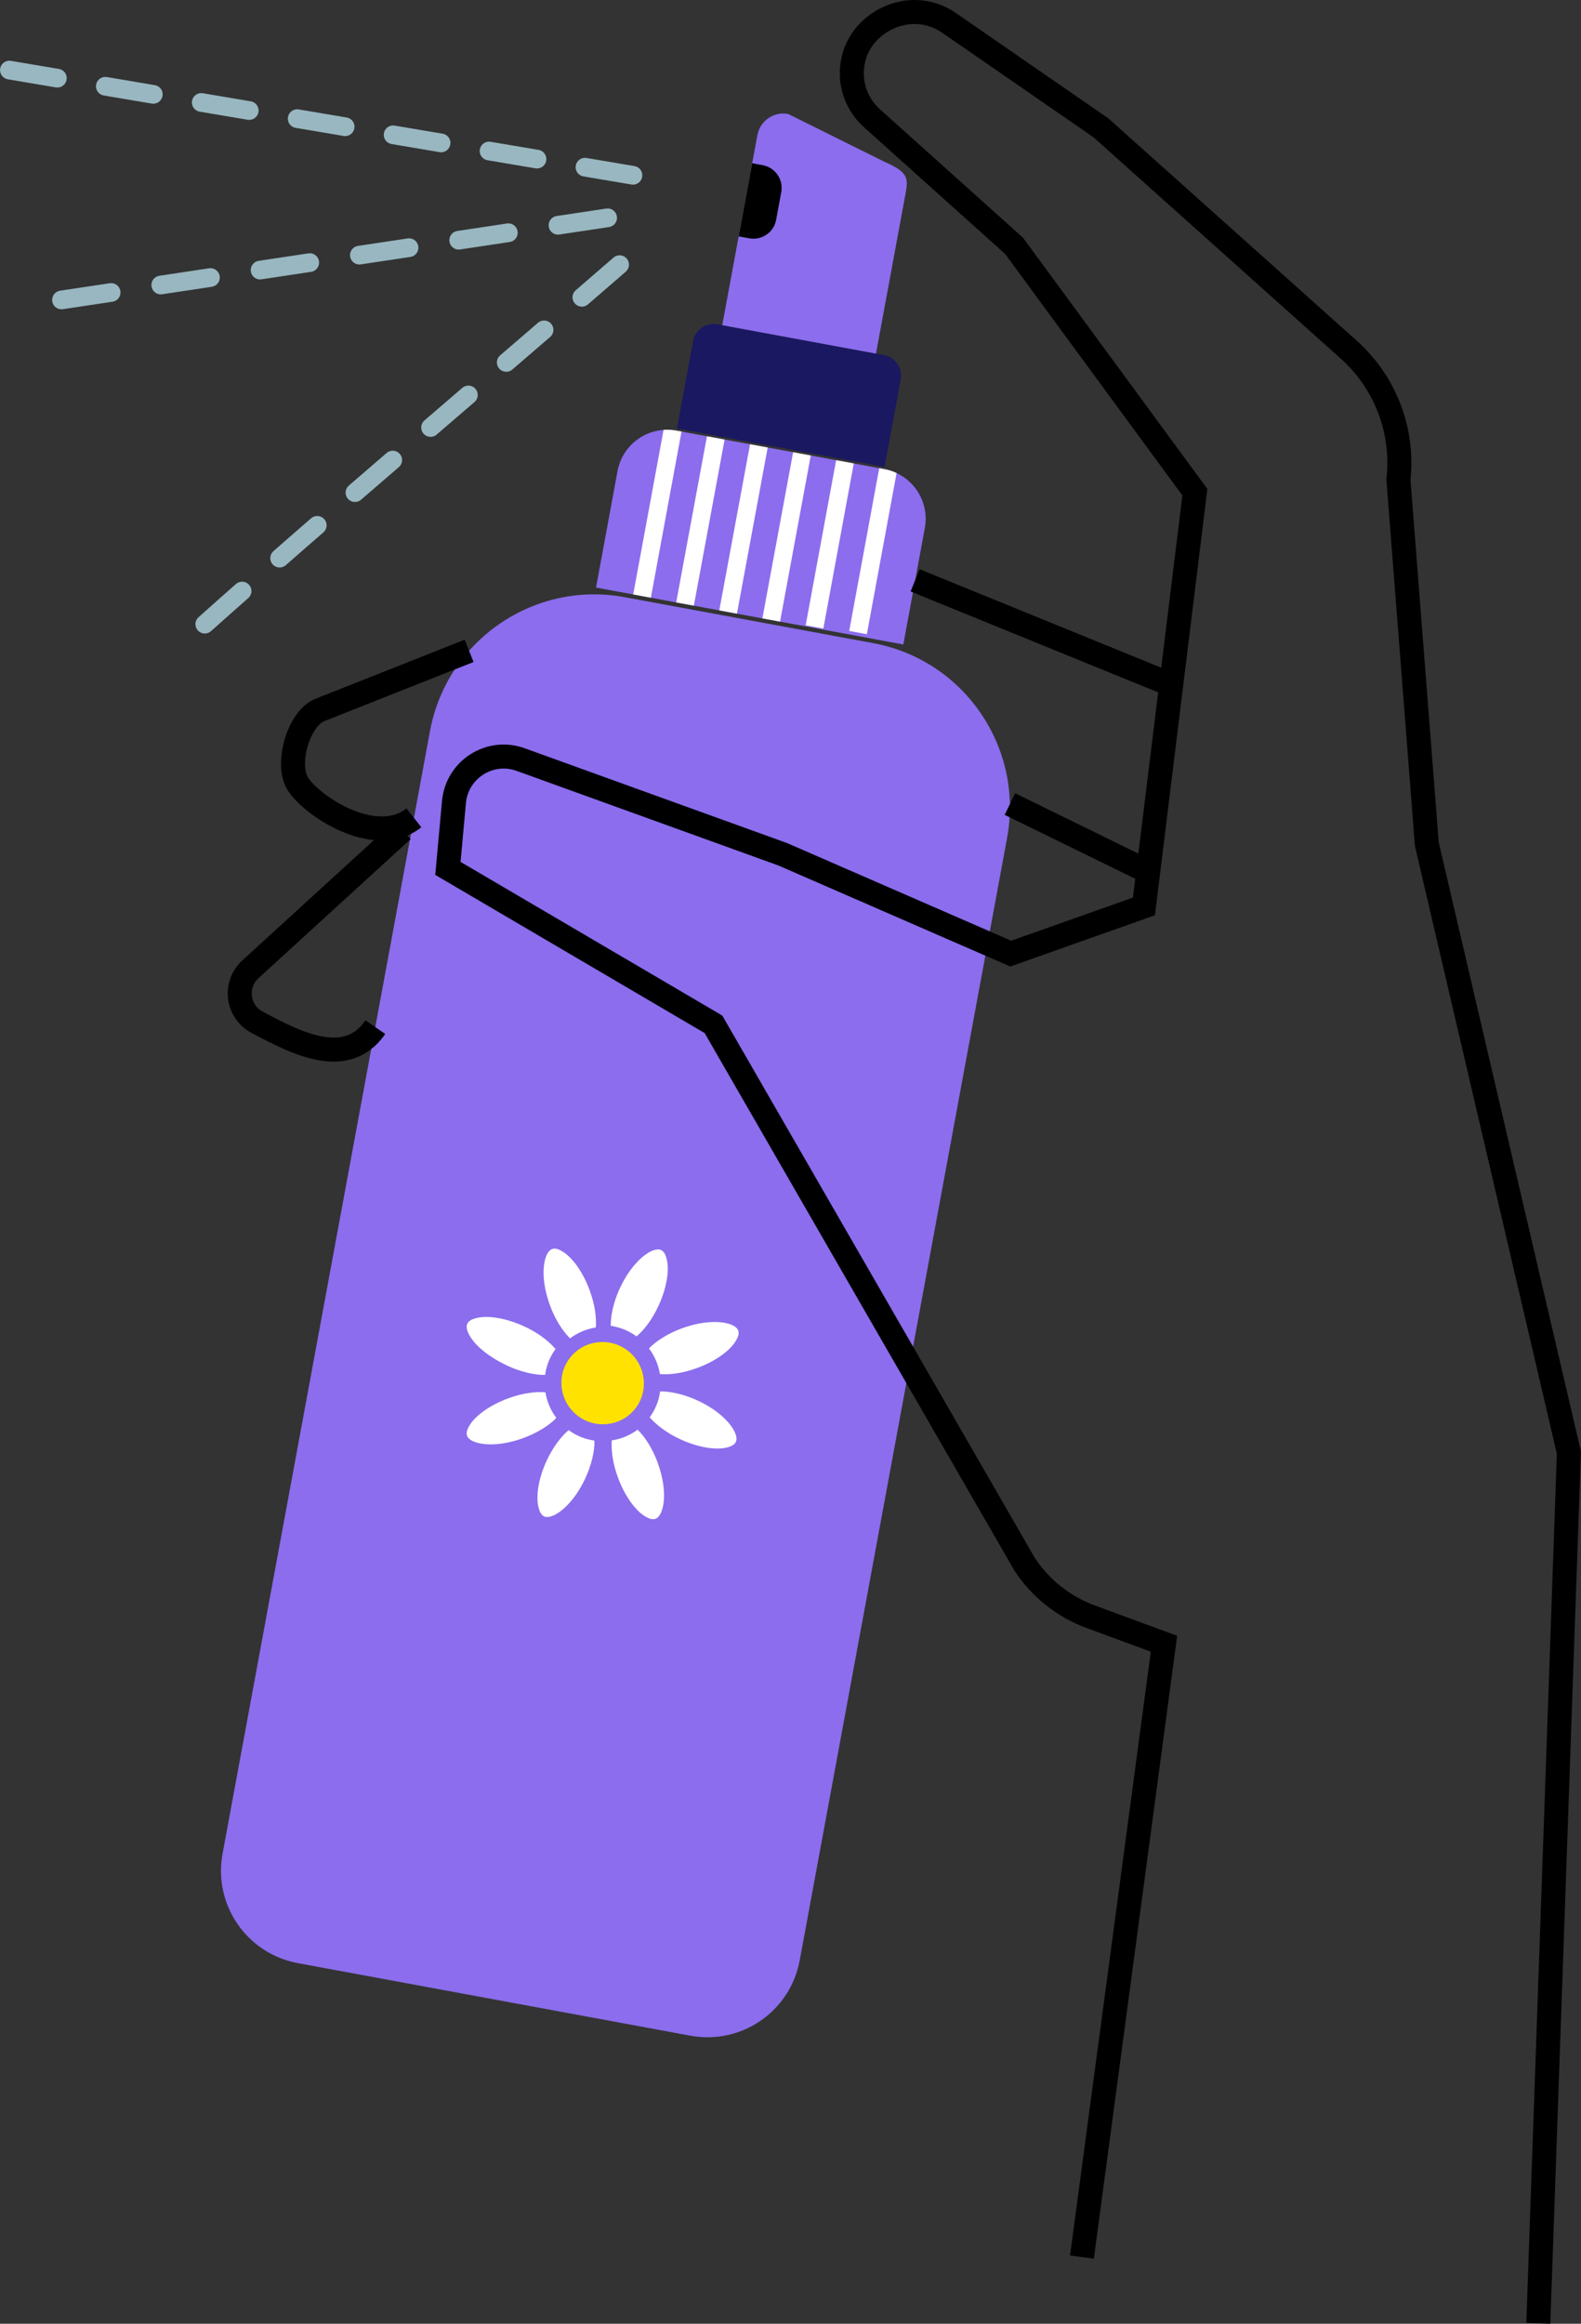 <svg viewBox="0 0 151.46 222.5" xmlns:xlink="http://www.w3.org/1999/xlink" xmlns="http://www.w3.org/2000/svg" data-sanitized-data-name="Layer 2" data-name="Layer 2" id="Layer_2">
  <rect x="0" y="0" width="151.46" height="222.5" fill="#333333" stroke="none"/>
  <defs>
    <style>
      .cls-1 {
        fill: #000;
      }

      .cls-1, .cls-2, .cls-3, .cls-4, .cls-5, .cls-6 {
        stroke-width: 0px;
      }

      .cls-7 {
        stroke-dasharray: 0 0 4.66 4.66;
      }

      .cls-7, .cls-3, .cls-8, .cls-9, .cls-10, .cls-11 {
        fill: none;
      }

      .cls-7, .cls-8, .cls-9, .cls-10, .cls-11 {
        stroke-miterlimit: 10;
      }

      .cls-7, .cls-8, .cls-11 {
        stroke: #98b7c0;
        stroke-linecap: round;
        stroke-width: 1.79px;
      }

      .cls-2 {
        fill: #ffe200;
      }

      .cls-4 {
        fill: #8b6ded;
      }

      .cls-8 {
        stroke-dasharray: 0 0 4.78 4.78;
      }

      .cls-9 {
        stroke: #fff;
        stroke-width: 1.72px;
      }

      .cls-12 {
        clip-path: url(#clippath);
      }

      .cls-10 {
        stroke: #000;
        stroke-width: 2.3px;
      }

      .cls-5 {
        fill: #fff;
      }

      .cls-11 {
        stroke-dasharray: 0 0 4.81 4.81;
      }

      .cls-6 {
        fill: #1a1861;
      }
    </style>
    <clipPath id="clippath">
      <path d="M86.54,61.71l2.06-11.16c.48-2.62-1.25-5.14-3.87-5.63l-19.94-3.69c-2.62-.48-5.14,1.25-5.63,3.87l-2.06,11.16" class="cls-3"></path>
    </clipPath>
  </defs>
  <g data-sanitized-data-name="Layer 1" data-name="Layer 1" id="Layer_1-2">
    <g>
      <g>
        <g>
          <path d="M94.61,90.35l1.87-10.12c1.61-8.69-4.14-17.04-12.83-18.65l-23.81-4.4c-8.69-1.61-17.04,4.14-18.65,12.83l-19.87,107.49c-.9,4.88,2.32,9.56,7.2,10.47l37.62,6.95c4.88.9,9.56-2.32,10.47-7.2l10.54-57.03" class="cls-4"></path>
          <g class="cls-12">
            <path d="M86.54,61.71l2.06-11.16c.48-2.62-1.25-5.14-3.87-5.63l-19.94-3.69c-2.62-.48-5.14,1.25-5.63,3.87l-2.06,11.16" class="cls-4"></path>
            <line y2="60.57" x2="82.2" y1="42.63" x1="85.51" class="cls-9"></line>
            <line y2="60.03" x2="78.03" y1="42.09" x1="81.34" class="cls-9"></line>
            <line y2="59.49" x2="73.86" y1="41.55" x1="77.18" class="cls-9"></line>
            <line y2="58.95" x2="69.69" y1="41.02" x1="73.01" class="cls-9"></line>
            <line y2="58.41" x2="65.52" y1="40.48" x1="68.84" class="cls-9"></line>
            <line y2="57.87" x2="61.36" y1="39.94" x1="64.67" class="cls-9"></line>
          </g>
          <path d="M84.74,44.71l1.55-8.37c.2-1.09-.52-2.14-1.61-2.34l-15.94-2.95c-1.09-.2-2.14.52-2.34,1.61l-1.55,8.37" class="cls-6"></path>
          <path d="M69.2,31.14l14.72,2.72,2.85-15.42c.25-1.37.21-1.97-2.02-2.94l-9.25-4.59c-1.37-.25-2.68.65-2.94,2.02l-3.37,18.21Z" class="cls-4"></path>
          <path transform="translate(141.27 51.8) rotate(-169.53)" d="M73.6,15.87h1.03v7.12h-1.03c-1.22,0-2.21-.99-2.21-2.21v-2.7c0-1.22.99-2.21,2.21-2.21Z" class="cls-1"></path>
        </g>
        <path d="M147.37,222.46l2.93-83.37-13.61-58.26-2.72-34.9c.52-4.68-1.25-9.31-4.76-12.45l-23.74-21.24-14.51-10.02c-1.51-1.07-3.44-1.36-5.2-.77l-.06.02c-1.93.65-3.48,2.21-3.94,4.2-.5,2.14.23,4.27,1.77,5.65l13.62,12.22,17.32,23.59-4.88,39.66-12.76,4.52-21.84-9.51-25.11-9.07c-2.95-1.07-6.11.95-6.39,4.07l-.58,6.35,25.44,14.93,29.82,51.72c1.52,2.3,3.73,4.05,6.31,5l7.03,2.59-7.86,58.73" class="cls-10"></path>
        <line y2="20.19" x2="62.64" y1="28.72" x1="5.89" class="cls-11"></line>
        <line y2="17.22" x2="63.22" y1="6.71" x1=".9" class="cls-7"></line>
        <path d="M59.36,25.34c-11.35,9.85-28.61,24.47-39.95,34.61" class="cls-8"></path>
        <line y2="65.57" x2="112.22" y1="55.57" x1="87.67" class="cls-10"></line>
        <path d="M38.56,79.5l-14.57,13.31c-1.59,1.45-1.28,4.04.62,5.06,3.97,2.13,8.62,4.43,11.35.48" class="cls-10"></path>
        <path d="M44.94,62.32l-14.4,5.7c-1.95.92-3.11,5-2.09,6.89,1.12,2.06,7.43,6.38,11.2,3.4" class="cls-10"></path>
        <line y2="83.48" x2="110.01" y1="76.99" x1="96.75" class="cls-10"></line>
      </g>
      <g>
        <path d="M70.63,128.15c.14-.3.17-.56.09-.76-.05-.15-.18-.28-.36-.4-.79-.5-2.7-.65-5.01.19-1.32.48-2.46,1.19-3.18,1.93.54.72.9,1.55,1.05,2.46.94.07,2.18-.07,3.56-.58h0c1.85-.68,3.36-1.79,3.84-2.84h0Z" class="cls-5"></path>
        <path d="M69.9,138.52c.31-.11.51-.27.6-.47.29-.63-.54-2.07-2.42-3.27-.37-.24-.78-.46-1.23-.67-1.27-.59-2.57-.89-3.61-.88-.12.89-.46,1.74-1,2.48.62.71,1.6,1.48,2.93,2.1,1.79.83,3.65,1.11,4.74.71h0Z" class="cls-5"></path>
        <path d="M62.05,145.33c.3.14.56.17.76.09.78-.29,1.24-2.52.2-5.36-.48-1.31-1.19-2.45-1.93-3.17-.73.55-1.58.89-2.47,1.03-.07.94.08,2.18.59,3.56h0c.68,1.85,1.8,3.36,2.85,3.85h0Z" class="cls-5"></path>
        <path d="M51.66,144.59c.12.31.27.52.47.61.76.35,2.66-.9,3.94-3.64.59-1.28.9-2.58.88-3.62-.76-.11-1.51-.37-2.19-.81-.1-.06-.19-.13-.28-.2-.72.61-1.49,1.6-2.11,2.93-.83,1.79-1.1,3.64-.7,4.73h0Z" class="cls-5"></path>
        <path d="M44.84,136.73c-.14.3-.17.56-.09.76.29.78,2.53,1.25,5.37.21,1.32-.48,2.46-1.19,3.18-1.93-.54-.72-.9-1.55-1.05-2.46-.94-.07-2.18.07-3.56.58h0c-1.85.68-3.36,1.79-3.84,2.84h0Z" class="cls-5"></path>
        <path d="M48.61,130.77c1.27.59,2.57.89,3.61.88.12-.89.46-1.74,1-2.48-.41-.47-.97-.97-1.69-1.43-.37-.24-.78-.46-1.23-.67-1.31-.61-2.66-.92-3.71-.88-.55.41-1.1.79-1.66,1.14.17.91,1.42,2.39,3.69,3.44h0Z" class="cls-5"></path>
        <path d="M53.64,119.69c-.3-.14-.55-.17-.76-.09-.65.24-1.08,1.84-.6,4.02.1.43.23.88.4,1.35.48,1.32,1.19,2.45,1.93,3.18.72-.54,1.56-.9,2.47-1.04.07-.94-.08-2.18-.59-3.56-.68-1.86-1.8-3.37-2.85-3.85h0Z" class="cls-5"></path>
        <path d="M45.36,126.28c-.31.12-.51.28-.6.48-.28.63.56,2.06,2.45,3.24.37.23.79.45,1.24.66,1.28.58,2.58.87,3.62.85.11-.89.45-1.74.98-2.49-.62-.71-1.61-1.47-2.95-2.07-1.8-.81-3.66-1.07-4.74-.66h0Z" class="cls-5"></path>
        <path d="M63.8,120.3c-.1-.27-.23-.46-.4-.57-.02-.02-.05-.03-.07-.04-.76-.35-2.66.9-3.94,3.64-.59,1.27-.89,2.58-.88,3.62.87.13,1.72.46,2.47,1.01.72-.61,1.49-1.59,2.11-2.94.83-1.79,1.1-3.64.7-4.73h0Z" class="cls-5"></path>
        <path d="M60.13,129.32c-1.73-1.33-4.22-1.01-5.54.71-.64.83-.91,1.86-.77,2.91.14,1.04.68,1.97,1.52,2.62,1.72,1.32,4.22,1.01,5.54-.71.64-.83.91-1.86.77-2.9-.14-1.05-.68-1.98-1.52-2.63h0Z" class="cls-2"></path>
      </g>
    </g>
  </g>
</svg>